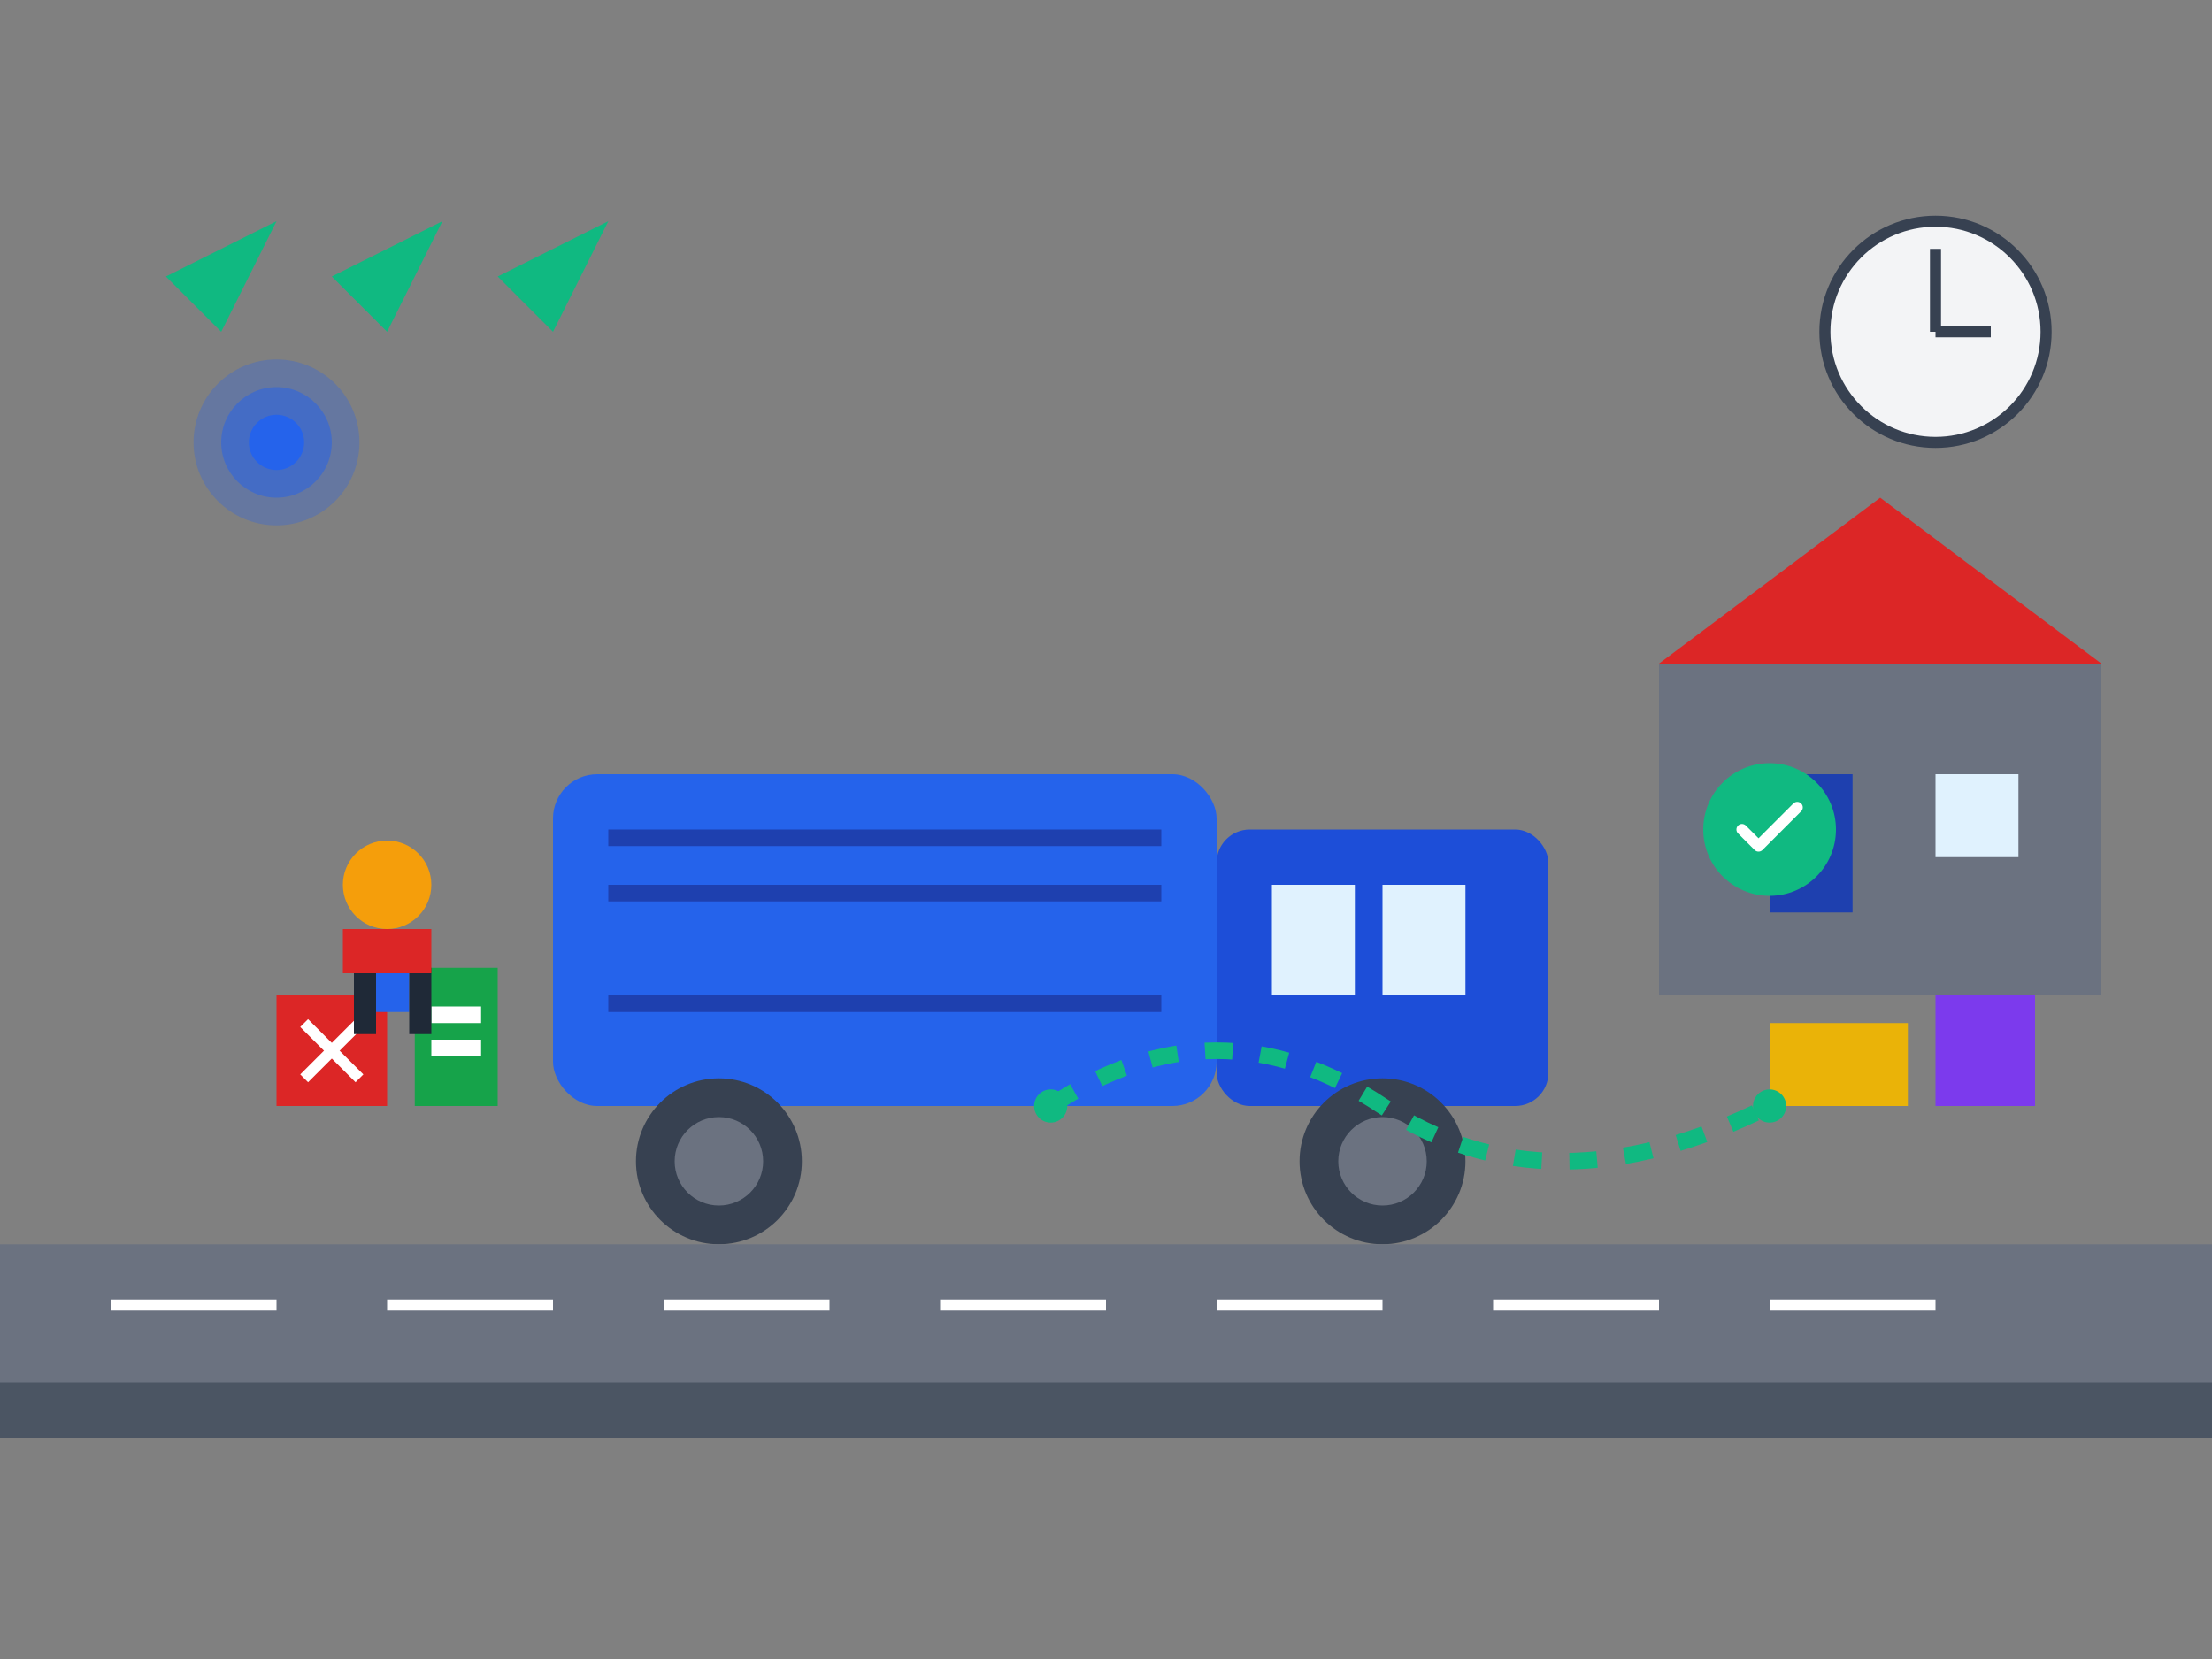 <svg width="400" height="300" viewBox="0 0 400 300" fill="none" xmlns="http://www.w3.org/2000/svg">
  <rect x="0" y="0" width="400" height="300" fill="#808080" stroke="none"/>
  <!-- Delivery van -->
  <rect x="100" y="140" width="120" height="60" rx="8" fill="#2563eb"/>
  <rect x="220" y="150" width="60" height="50" rx="6" fill="#1d4ed8"/>
  
  <!-- Van windows -->
  <rect x="230" y="160" width="15" height="20" fill="#e0f2fe"/>
  <rect x="250" y="160" width="15" height="20" fill="#e0f2fe"/>
  
  <!-- Van details -->
  <rect x="110" y="150" width="100" height="3" fill="#1e40af"/>
  <rect x="110" y="160" width="100" height="3" fill="#1e40af"/>
  <rect x="110" y="180" width="100" height="3" fill="#1e40af"/>
  
  <!-- Wheels -->
  <circle cx="130" cy="210" r="15" fill="#374151"/>
  <circle cx="130" cy="210" r="8" fill="#6b7280"/>
  <circle cx="250" cy="210" r="15" fill="#374151"/>
  <circle cx="250" cy="210" r="8" fill="#6b7280"/>
  
  <!-- Delivery packages -->
  <rect x="50" y="180" width="20" height="20" fill="#dc2626"/>
  <rect x="75" y="175" width="15" height="25" fill="#16a34a"/>
  <rect x="320" y="185" width="25" height="15" fill="#eab308"/>
  <rect x="350" y="170" width="18" height="30" fill="#7c3aed"/>
  
  <!-- Package details -->
  <line x1="55" y1="185" x2="65" y2="195" stroke="white" stroke-width="2"/>
  <line x1="65" y1="185" x2="55" y2="195" stroke="white" stroke-width="2"/>
  
  <rect x="78" y="182" width="9" height="3" fill="white"/>
  <rect x="78" y="188" width="9" height="3" fill="white"/>
  
  <!-- House -->
  <rect x="300" y="120" width="80" height="60" fill="#6b7280"/>
  <polygon points="300,120 340,90 380,120" fill="#dc2626"/>
  <rect x="320" y="140" width="15" height="25" fill="#1e40af"/>
  <rect x="350" y="140" width="15" height="15" fill="#e0f2fe"/>
  <circle cx="325" cy="152" r="2" fill="#fbbf24"/>
  
  <!-- Delivery person -->
  <circle cx="70" cy="160" r="8" fill="#f59e0b"/>
  <rect x="66" y="168" width="8" height="15" fill="#2563eb"/>
  <rect x="64" y="175" width="4" height="12" fill="#1f2937"/>
  <rect x="74" y="175" width="4" height="12" fill="#1f2937"/>
  <rect x="62" y="168" width="16" height="8" fill="#dc2626"/>
  
  <!-- Delivery route -->
  <path d="M190 200 Q220 180 250 200 Q280 220 320 200" stroke="#10b981" stroke-width="3" fill="none" stroke-dasharray="5,5"/>
  <circle cx="190" cy="200" r="3" fill="#10b981"/>
  <circle cx="320" cy="200" r="3" fill="#10b981"/>
  
  <!-- Ground -->
  <rect x="0" y="225" width="400" height="35" fill="#6b7280"/>
  <rect x="0" y="250" width="400" height="10" fill="#4b5563"/>
  
  <!-- Road markings -->
  <rect x="20" y="235" width="30" height="2" fill="white"/>
  <rect x="70" y="235" width="30" height="2" fill="white"/>
  <rect x="120" y="235" width="30" height="2" fill="white"/>
  <rect x="170" y="235" width="30" height="2" fill="white"/>
  <rect x="220" y="235" width="30" height="2" fill="white"/>
  <rect x="270" y="235" width="30" height="2" fill="white"/>
  <rect x="320" y="235" width="30" height="2" fill="white"/>
  
  <!-- Speed/efficiency indicators -->
  <path d="M30 50 L50 40 L40 60 Z" fill="#10b981"/>
  <path d="M60 50 L80 40 L70 60 Z" fill="#10b981"/>
  <path d="M90 50 L110 40 L100 60 Z" fill="#10b981"/>
  
  <!-- Clock (time efficiency) -->
  <circle cx="350" cy="60" r="20" fill="#f3f4f6" stroke="#374151" stroke-width="2"/>
  <line x1="350" y1="60" x2="350" y2="45" stroke="#374151" stroke-width="2"/>
  <line x1="350" y1="60" x2="360" y2="60" stroke="#374151" stroke-width="2"/>
  
  <!-- GPS tracking symbol -->
  <circle cx="50" cy="80" r="15" fill="#2563eb" opacity="0.3"/>
  <circle cx="50" cy="80" r="10" fill="#2563eb" opacity="0.5"/>
  <circle cx="50" cy="80" r="5" fill="#2563eb"/>
  
  <!-- Success checkmark -->
  <circle cx="320" cy="150" r="12" fill="#10b981"/>
  <path d="M315 150 L318 153 L325 146" stroke="white" stroke-width="2" stroke-linecap="round" stroke-linejoin="round"/>
</svg>
